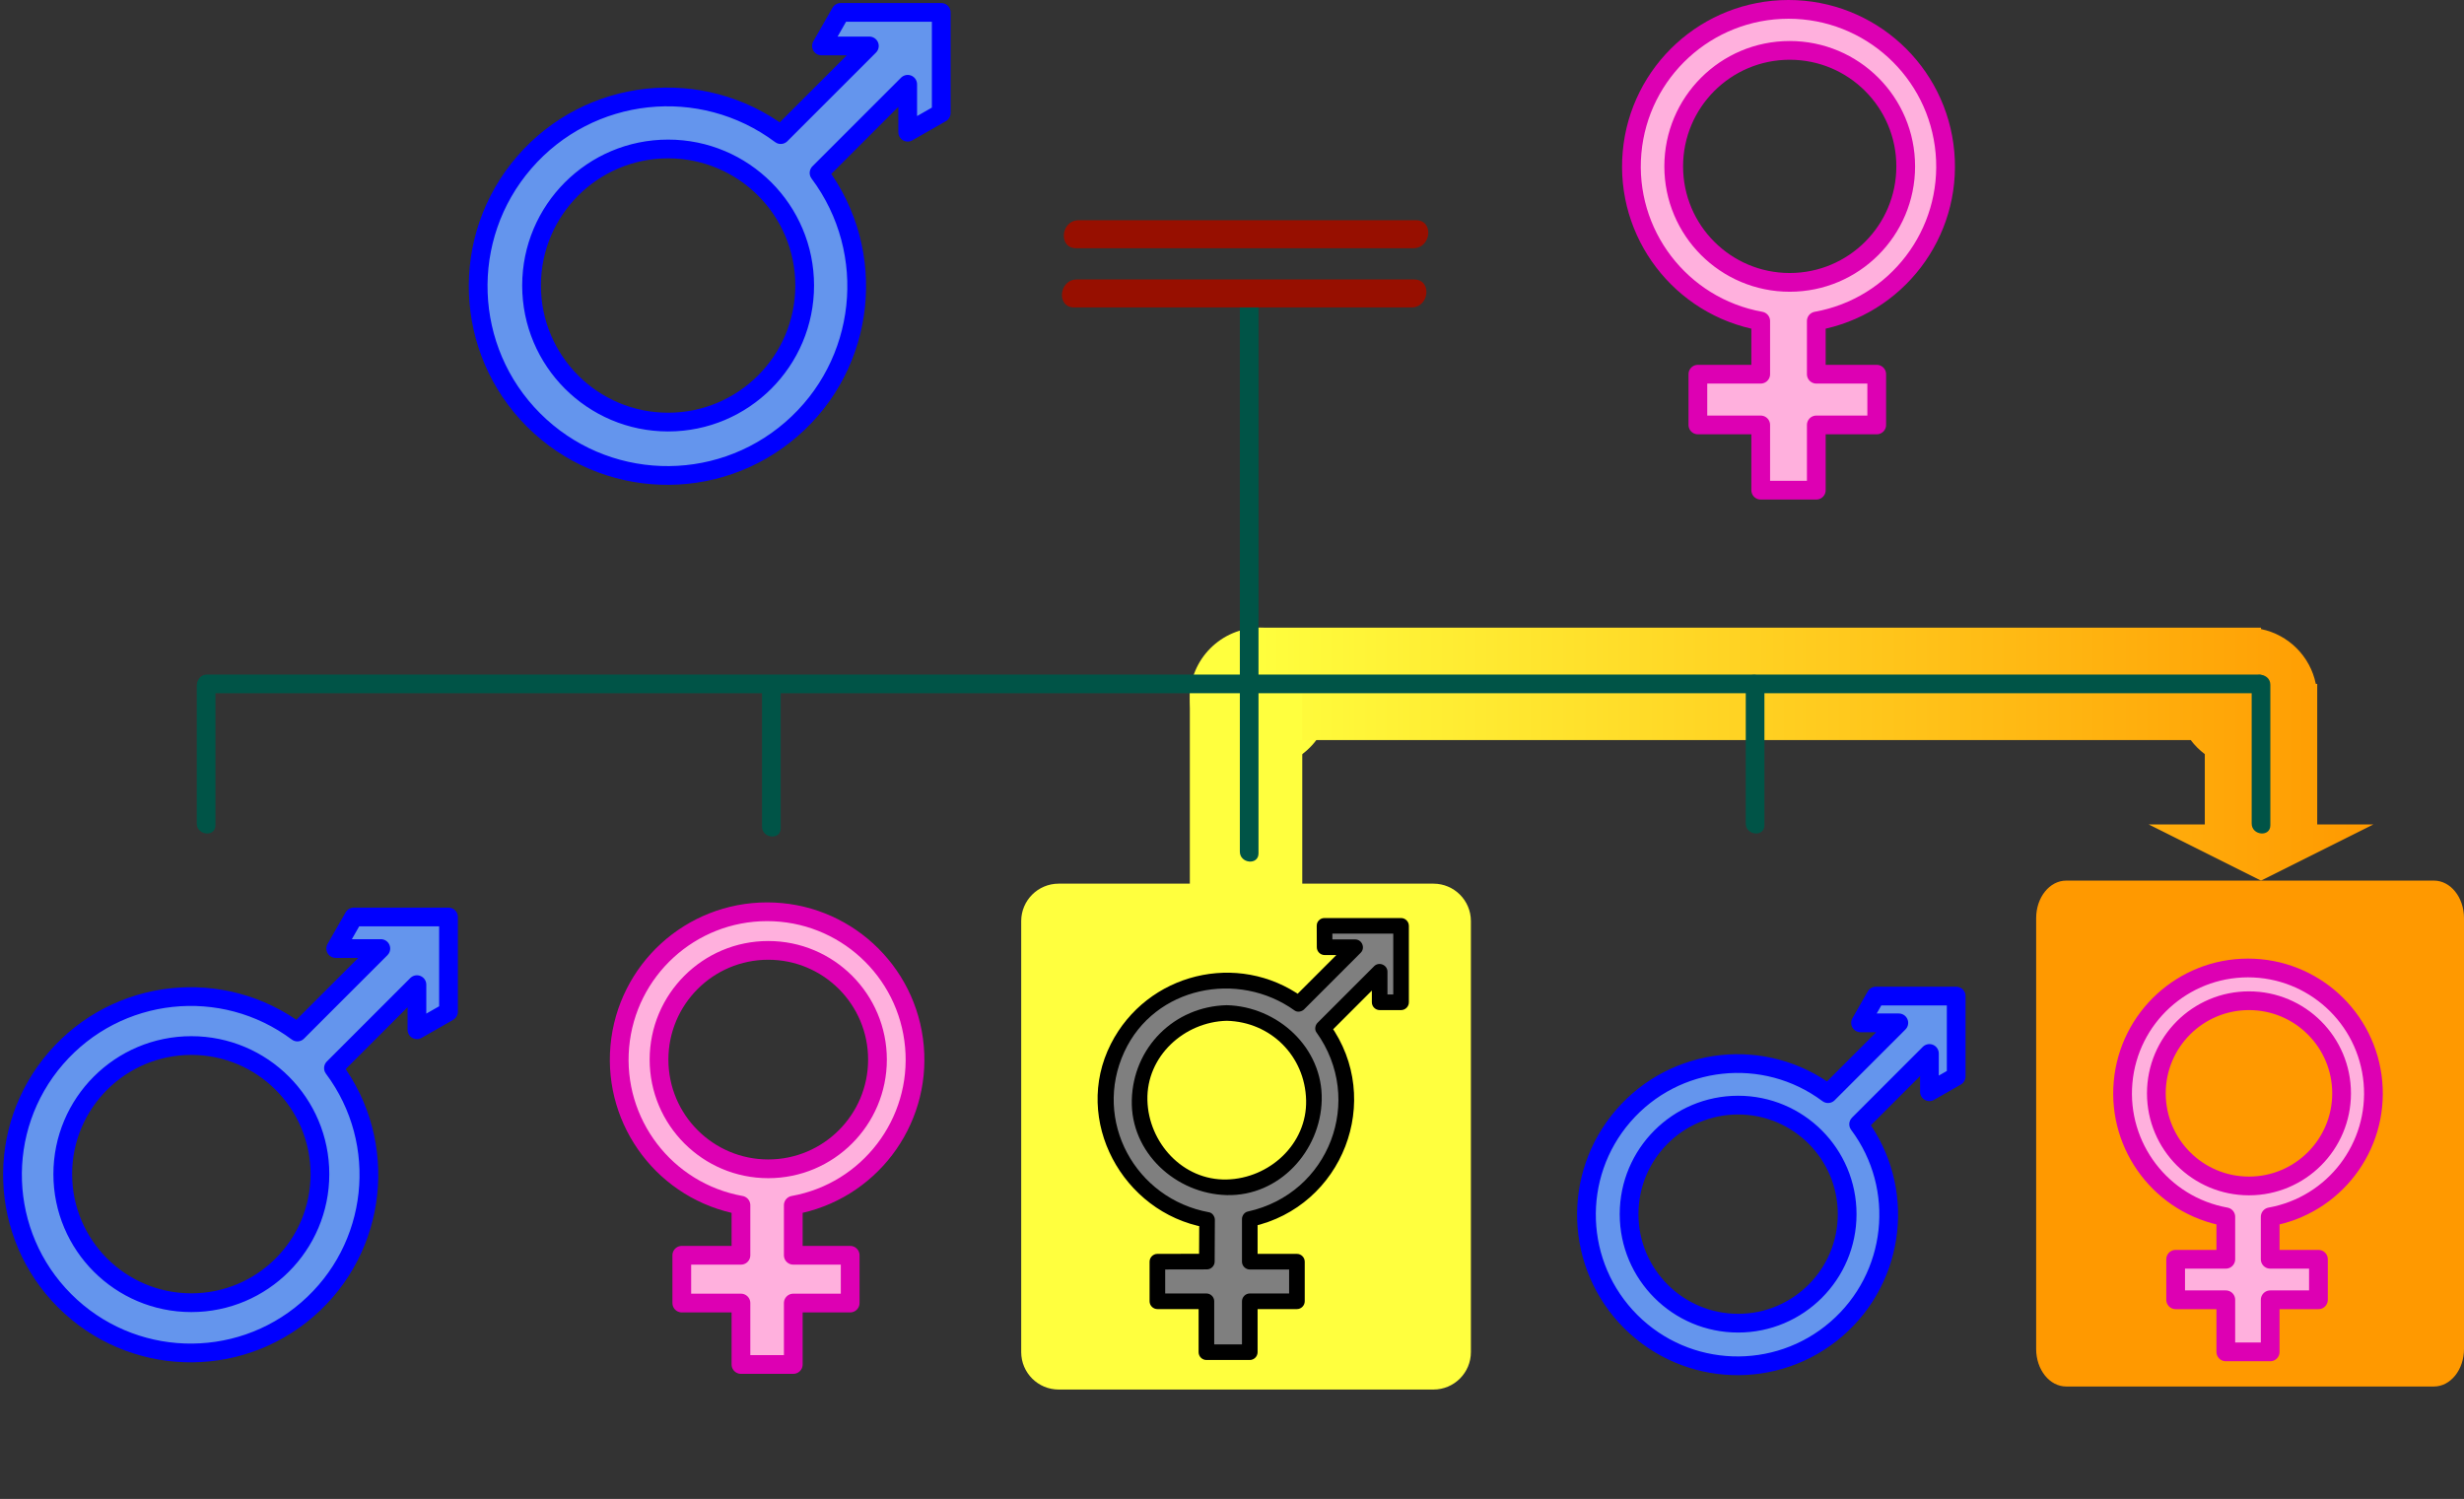 <?xml version="1.0" encoding="utf-8"?>
<!-- Generator: Adobe Illustrator 11 Build 196, SVG Export Plug-In  -->
<!DOCTYPE svg PUBLIC "-//W3C//DTD SVG 1.0//EN"    "http://www.w3.org/TR/2001/REC-SVG-20010904/DTD/svg10.dtd">
<svg  xmlns="http://www.w3.org/2000/svg" xmlns:xlink="http://www.w3.org/1999/xlink" xmlns:a="http://ns.adobe.com/AdobeSVGViewerExtensions/3.0/"
	 width="789" height="480" viewBox="91.001 15 789 480" xml:space="preserve">
	<rect x="91.001" y="15" width="789" height="480" fill="#333333" stroke="none"/>
	<defs>
	</defs>
	<g>
		<circle id="左上_1_" display="none" fill="#FFFF3E" cx="485.501" cy="229.5" r="22.5"/> 
		<circle id="右上_1_" display="none" fill="#FFFF3E" cx="494.501" cy="229.5" r="22.5"/> 
		<circle id="右下_1_" fill="#FFFF3E" cx="494.501" cy="238.5" r="22.5"/> 
		<circle id="左下_1_" display="none" fill="#FFFF3E" cx="485.501" cy="240.5" r="22.5"/> 
		<path display="none" fill="#FF9900" d="M248.001,447c0,6.627-5.438,12-12.139,12H87.141c-6.703,0-12.139-5.373-12.139-12V309
			c0-6.627,5.437-12,12.139-12h148.722c6.701,0,12.139,5.373,12.139,12V447z"/>
		<g display="none">
			<g display="inline">
				<linearGradient id="XMLID_1_" gradientUnits="userSpaceOnUse" x1="121.001" y1="256.5" x2="490.002" y2="256.5">
					<stop  offset="0" style="stop-color:#FF9900"/>
					<stop  offset="1" style="stop-color:#FFFF3E"/>
					<a:midPointStop  offset="0" style="stop-color:#FF9900"/>
					<a:midPointStop  offset="0.5" style="stop-color:#FF9900"/>
					<a:midPointStop  offset="1" style="stop-color:#FFFF3E"/>
				</linearGradient>
				<path fill="url(#XMLID_1_)" d="M179.501,252h310.5v-36h-333v0.467c-8.812,1.792-15.759,8.719-17.549,17.533h-0.451v45h-18l36,18
					l36-18h-18v-22.5C176.706,255.22,178.221,253.703,179.501,252z"/>
			</g>
		</g>
		<g>
			<g>
				<linearGradient id="XMLID_2_" gradientUnits="userSpaceOnUse" x1="491.002" y1="256.5" x2="851.001" y2="256.5">
					<stop  offset="0" style="stop-color:#FFFF3E"/>
					<stop  offset="1" style="stop-color:#FF9900"/>
					<a:midPointStop  offset="0" style="stop-color:#FFFF3E"/>
					<a:midPointStop  offset="0.5" style="stop-color:#FFFF3E"/>
					<a:midPointStop  offset="1" style="stop-color:#FF9900"/>
				</linearGradient>
				<path fill="url(#XMLID_2_)" d="M833.001,279v-45h-0.451c-1.789-8.816-8.732-15.759-17.549-17.549V216h-324v36h301.5
					c1.28,1.704,2.796,3.22,4.5,4.5V279h-18l36,18l36-18H833.001z"/>
			</g>
		</g>
		<path fill="#FF9900" d="M880.001,447c0,6.627-4.307,12-9.613,12H752.615c-5.309,0-9.613-5.373-9.613-12V309
			c0-6.627,4.305-12,9.613-12h117.773c5.307,0,9.613,5.373,9.613,12V447z"/>
		<g display="none">
			<g display="inline">
				<linearGradient id="XMLID_3_" gradientUnits="userSpaceOnUse" x1="491.002" y1="256.5" x2="689.001" y2="256.5">
					<stop  offset="0" style="stop-color:#FFFF3E"/>
					<stop  offset="1" style="stop-color:#FF9900"/>
					<a:midPointStop  offset="0" style="stop-color:#FFFF3E"/>
					<a:midPointStop  offset="0.5" style="stop-color:#FFFF3E"/>
					<a:midPointStop  offset="1" style="stop-color:#FF9900"/>
				</linearGradient>
				<path fill="url(#XMLID_3_)" d="M671.001,279v-45h-0.451c-1.789-8.815-8.732-15.759-17.549-17.549V216h-162v36h139.5
					c1.279,1.704,2.796,3.221,4.5,4.5V279h-18l36,18l36-18H671.001z"/>
			</g>
		</g>
		<path display="none" fill="#FF9900" d="M727.001,447c0,6.627-4.589,12-10.244,12H591.246c-5.656,0-10.244-5.373-10.244-12V309
			c0-6.627,4.588-12,10.244-12h125.512c5.655,0,10.244,5.373,10.244,12V447z"/>
		<g display="none">
			<g display="inline">
				
					<linearGradient id="XMLID_4_" gradientUnits="userSpaceOnUse" x1="283.002" y1="247.5" x2="472.002" y2="247.5" gradientTransform="matrix(1 0 0 1 19 9)">
					<stop  offset="0" style="stop-color:#FF9900"/>
					<stop  offset="1" style="stop-color:#FFFF3E"/>
					<a:midPointStop  offset="0" style="stop-color:#FF9900"/>
					<a:midPointStop  offset="0.5" style="stop-color:#FF9900"/>
					<a:midPointStop  offset="1" style="stop-color:#FFFF3E"/>
				</linearGradient>
				<path fill="url(#XMLID_4_)" d="M360.501,252h130.5v-36h-153v0.467c-8.812,1.792-15.759,8.719-17.549,17.533h-0.451v45h-18l36,18
					l36-18h-18v-22.5C357.706,255.22,359.221,253.703,360.501,252z"/>
			</g>
		</g>
		<path display="none" fill="#FF9900" d="M403.001,447c0,6.627-4.307,12-9.613,12H275.615c-5.308,0-9.613-5.373-9.613-12V309
			c0-6.627,4.305-12,9.613-12h117.773c5.307,0,9.613,5.373,9.613,12V447z"/>
		<path display="none" fill="#FF9900" d="M752.001,167.334c0,6.994-5.438,12.666-12.139,12.666H591.14
			c-6.702,0-12.139-5.672-12.139-12.666V21.667C579.001,14.671,584.438,9,591.14,9h148.723c6.701,0,12.139,5.671,12.139,12.667
			V167.334z"/>
		<circle display="none" fill="#FFFF3E" cx="495.501" cy="103.5" r="22.5"/> 
		<g display="none">
			<g display="inline">
				<linearGradient id="XMLID_5_" gradientUnits="userSpaceOnUse" x1="490.002" y1="99" x2="580.001" y2="99">
					<stop  offset="0" style="stop-color:#FFFF3E"/>
					<stop  offset="1" style="stop-color:#FF9900"/>
					<a:midPointStop  offset="0" style="stop-color:#FFFF3E"/>
					<a:midPointStop  offset="0.5" style="stop-color:#FFFF3E"/>
					<a:midPointStop  offset="1" style="stop-color:#FF9900"/>
				</linearGradient>
				<polygon fill="url(#XMLID_5_)" points="580.001,99 553.001,63 553.001,81 490.001,81 490.001,117 553.001,117 553.001,135 "/>
			</g>
		</g>
		<rect x="473.001" y="108" display="none" fill="#FFFF3E" width="36" height="126"/> 
		<path display="none" fill="#FF9900" stroke="#FF9900" d="M400.001,167.334c0,6.994-5.438,12.666-12.139,12.666H239.14
			c-6.702,0-12.139-5.672-12.139-12.666V21.667C227.001,14.671,232.438,9,239.14,9h148.723c6.701,0,12.139,5.671,12.139,12.667
			V167.334z"/>
		<rect x="473.001" y="108" display="none" fill="#FFFF3E" width="36" height="126"/> 
		<circle display="none" fill="#FFFF3E" cx="486.501" cy="103.5" r="22.5"/> 
		<g display="none">
			<g display="inline">
				<linearGradient id="XMLID_6_" gradientUnits="userSpaceOnUse" x1="401.002" y1="99" x2="491.002" y2="99">
					<stop  offset="0" style="stop-color:#FF9900"/>
					<stop  offset="1" style="stop-color:#FFFF3E"/>
					<a:midPointStop  offset="0" style="stop-color:#FF9900"/>
					<a:midPointStop  offset="0.5" style="stop-color:#FF9900"/>
					<a:midPointStop  offset="1" style="stop-color:#FFFF3E"/>
				</linearGradient>
				<polygon fill="url(#XMLID_6_)" points="428.001,81 428.001,63 401.001,99 428.001,135 428.001,117 491.001,117 491.001,81 "/>
			</g>
		</g>
		<path fill="#FFFF3E" d="M562.001,447.975c0,6.627-5.373,12-12,12h-120c-6.627,0-12-5.373-12-12v-138c0-6.627,5.373-12,12-12h120
			c6.627,0,12,5.373,12,12V447.975z"/>
		<rect x="472.001" y="234" fill="#FFFF3E" width="36" height="72"/> 
		<path display="none" fill="#FFFF3E" d="M400.001,168c0,6.627-5.373,12-12,12h-147c-6.627,0-12-5.373-12-12V12
			c0-6.627,5.373-12,12-12h147c6.627,0,12,5.373,12,12V168z"/>
		<path display="none" fill="#FFFF3E" d="M751.001,168c0,6.627-5.373,12-12,12h-147c-6.627,0-12-5.373-12-12V12
			c0-6.627,5.373-12,12-12h147c6.627,0,12,5.373,12,12V168z"/>
		<rect x="400.001" y="81" display="none" fill="#FFFF3E" width="180" height="36"/> 
		<rect x="472.001" y="99" display="none" fill="#FFFF3E" width="36" height="135"/> 
		<circle display="none" fill="#FFFF3E" cx="485.501" cy="103.5" r="22.5"/> 
		<circle display="none" fill="#FFFF3E" cx="494.501" cy="103.5" r="22.5"/> 
		<g>
			<g>
				<line fill="none" x1="491.001" y1="108" x2="491.001" y2="288"/>
				<path fill="#005447" d="M488.014,107.717c0,49.993,0,99.985,0,149.978c0,10.008,0,20.015,0,30.022
					c0,3.842,5.975,4.431,5.975,0.566c0-49.993,0-99.985,0-149.977c0-10.008,0-20.016,0-30.023
					C493.989,104.442,488.014,103.853,488.014,107.717L488.014,107.717z"/>
			</g>
		</g>
		<g>
			<g>
				<line fill="none" x1="157.001" y1="279" x2="157.001" y2="235"/>
				<path fill="#005447" d="M159.989,279.283c0-14.667,0-29.334,0-44c0-3.841-5.975-4.431-5.975-0.566c0,14.667,0,29.333,0,44
					C154.014,282.559,159.989,283.147,159.989,279.283L159.989,279.283z"/>
			</g>
		</g>
		<g>
			<g>
				<line fill="none" x1="157.001" y1="234" x2="814.001" y2="234"/>
				<path fill="#005447" d="M156.718,236.987c23.376,0,46.752,0,70.129,0c55.507,0,111.014,0,166.521,0
					c65.706,0,131.411,0,197.117,0c53.972,0,107.943,0,161.915,0c20.439,0,40.879,0,61.318,0c3.842,0,4.431-5.975,0.566-5.975
					c-23.376,0-46.753,0-70.129,0c-55.507,0-111.014,0-166.521,0c-65.706,0-131.412,0-197.117,0c-53.972,0-107.943,0-161.916,0
					c-20.439,0-40.878,0-61.318,0C153.443,231.013,152.854,236.987,156.718,236.987L156.718,236.987z"/>
			</g>
		</g>
		<g>
			<g>
				<line fill="none" x1="815.001" y1="234" x2="815.001" y2="279"/>
				<path fill="#005447" d="M812.014,233.717c0,15,0,30,0,45c0,3.842,5.975,4.431,5.975,0.566c0-15,0-30,0-45
					C817.989,230.442,812.014,229.853,812.014,233.717L812.014,233.717z"/>
			</g>
		</g>
		<g>
			<g>
				<line fill="none" x1="653.001" y1="234" x2="653.001" y2="279"/>
				<path fill="#005447" d="M650.014,233.717c0,15,0,30,0,45c0,3.842,5.975,4.431,5.975,0.566c0-15,0-30,0-45
					C655.989,230.442,650.014,229.853,650.014,233.717L650.014,233.717z"/>
			</g>
		</g>
		<g>
			<g>
				<line fill="none" x1="338.001" y1="234.975" x2="338.001" y2="279.975"/>
				<path fill="#005447" d="M335.014,234.691c0,15,0,30,0,45c0,3.842,5.975,4.431,5.975,0.566c0-15,0-30,0-45
					C340.989,231.417,335.014,230.827,335.014,234.691L335.014,234.691z"/>
			</g>
		</g>
		<path display="none" fill="#6495ED" stroke="#0000FF" stroke-width="6" stroke-linejoin="round" d="M103.471,211.844l-5.313,9.297
			h13.282l-24.572,24.572c-22.04-16.469-53.059-13.112-71.067,7.688c-18.008,20.802-16.887,51.981,2.568,71.437
			c19.455,19.455,50.635,20.576,71.437,2.568c20.801-18.009,24.158-49.027,7.689-71.067l24.571-24.572v13.282l9.298-5.312v-27.893
			H103.471z M55.655,249.697c20.906,0,37.854,16.947,37.854,37.854s-16.947,37.854-37.854,37.854
			c-20.906,0-37.854-16.948-37.854-37.854S34.75,249.697,55.655,249.697L55.655,249.697z"/>
		<path display="none" fill="#FFB0DD" stroke="#DD00B3" stroke-width="6" stroke-linejoin="round" d="M315.052,297.396
			c22.192-3.99,37.668-24.263,35.665-46.722c-2.001-22.46-20.82-39.675-43.368-39.675c-22.549,0-41.366,17.215-43.37,39.675
			c-2.001,22.459,13.474,42.731,35.666,46.722v14.735h-17.416v14.067h17.416v18.087h15.407v-18.087H331.8v-14.067h-16.748V297.396z
			 M339.837,254.523c0,17.759-14.396,32.154-32.153,32.154s-32.154-14.396-32.154-32.154c0-17.757,14.396-32.152,32.154-32.152
			S339.837,236.767,339.837,254.523L339.837,254.523z"/>
		<path display="none" fill="#6495ED" stroke="#0000FF" stroke-width="6" stroke-linejoin="round" d="M832.787,139.669l-4.213,7.373
			h10.533l-19.487,19.486c-17.478-13.061-42.077-10.398-56.358,6.098s-13.393,41.223,2.037,56.652
			c15.428,15.429,40.154,16.317,56.65,2.036c16.497-14.281,19.159-38.881,6.099-56.358l19.485-19.487v10.533l7.374-4.213v-22.12
			H832.787z M794.868,169.688c16.579,0,30.02,13.44,30.02,30.019c0,16.58-13.44,30.021-30.02,30.021s-30.02-13.44-30.02-30.021
			C764.848,183.129,778.289,169.688,794.868,169.688L794.868,169.688z"/>
		<g display="none">
			<g display="inline">
				<linearGradient id="XMLID_7_" gradientUnits="userSpaceOnUse" x1="776.001" y1="534.5" x2="974.001" y2="534.5">
					<stop  offset="0" style="stop-color:#FFFF3E"/>
					<stop  offset="1" style="stop-color:#FF9900"/>
					<a:midPointStop  offset="0" style="stop-color:#FFFF3E"/>
					<a:midPointStop  offset="0.5" style="stop-color:#FFFF3E"/>
					<a:midPointStop  offset="1" style="stop-color:#FF9900"/>
				</linearGradient>
				<path fill="url(#XMLID_7_)" d="M956.001,557v-45h-0.451c-1.789-8.815-8.732-15.76-17.549-17.549V494h-162v36h139.5
					c1.279,1.704,2.796,3.221,4.5,4.5V557h-18l36,18l36-18H956.001z"/>
			</g>
		</g>
		<path fill="#6495ED" stroke="#0000FF" stroke-width="6" stroke-linejoin="round" d="M204.281,308.646l-5.779,10.112h14.447
			l-26.727,26.728c-23.973-17.914-57.712-14.264-77.3,8.362s-18.369,56.54,2.793,77.701c21.161,21.161,55.076,22.381,77.701,2.793
			c22.625-19.588,26.276-53.326,8.363-77.3l26.727-26.727v14.447l10.113-5.779v-30.338H204.281z M152.273,349.818
			c22.739,0,41.173,18.434,41.173,41.174c0,22.738-18.434,41.173-41.173,41.173s-41.174-18.435-41.174-41.173
			C111.099,368.252,129.534,349.818,152.273,349.818L152.273,349.818z"/>
		<path fill="#FFB0DD" stroke="#DD00B3" stroke-width="6" stroke-linejoin="round" d="M345.019,400.947
			c24.14-4.34,40.973-26.39,38.793-50.818c-2.176-24.43-22.646-43.154-47.171-43.154c-24.526,0-44.994,18.725-47.173,43.154
			c-2.178,24.429,14.654,46.479,38.794,50.818v16.028h-18.944v15.302h18.944v19.672h16.757v-19.672h18.217v-15.302h-18.217V400.947z
			 M371.979,354.315c0,19.316-15.658,34.974-34.974,34.974c-19.314,0-34.974-15.657-34.974-34.974
			c0-19.315,15.659-34.973,34.974-34.973C356.321,319.343,371.979,335,371.979,354.315L371.979,354.315z"/>
		<path fill="#6495ED" stroke="#0000FF" stroke-width="6" stroke-linejoin="round" d="M691.673,333.975l-4.902,8.575h12.252
			l-22.664,22.665c-20.33-15.19-48.941-12.095-65.553,7.092c-16.61,19.188-15.576,47.947,2.369,65.893
			c17.944,17.945,46.705,18.979,65.893,2.369c19.186-16.611,22.282-45.223,7.092-65.552l22.664-22.665v12.251l8.576-4.9v-25.728
			H691.673z M647.568,368.891c19.284,0,34.916,15.632,34.916,34.915c0,19.284-15.632,34.917-34.916,34.917
			c-19.283,0-34.916-15.633-34.916-34.917C612.652,384.522,628.285,368.891,647.568,368.891L647.568,368.891z"/>
		<path fill="#FFB0DD" stroke="#DD00B3" stroke-width="6" stroke-linejoin="round" d="M817.943,404.666
			c20.471-3.681,34.745-22.38,32.897-43.096c-1.846-20.717-19.204-36.596-40.002-36.596c-20.799,0-38.156,15.879-40.005,36.596
			c-1.846,20.716,12.429,39.415,32.898,43.096v13.592h-16.064v12.976h16.064v16.683h14.211v-16.683h15.448v-12.976h-15.448V404.666z
			 M840.805,365.12c0,16.381-13.278,29.659-29.658,29.659s-29.659-13.278-29.659-29.659c0-16.379,13.279-29.657,29.659-29.657
			S840.805,348.741,840.805,365.12L840.805,365.12z"/>
		<g>
			<path fill="#7F7F7F" d="M515.13,311.484l0.027,6.854h9.792l-18.114,18.117c-16.251-12.142-39.12-9.668-52.398,5.668
				c-13.277,15.338-12.45,38.325,1.894,52.669c5.959,5.958,13.409,9.585,21.183,10.836l-0.065,13.373l-15.84,0.029v12.681h15.7
				v16.304h13.888v-16.304h15.095V419.03h-15.095v-13.642c6.396-1.261,12.548-4.154,17.805-8.703
				c15.335-13.278,17.809-36.146,5.667-52.396l18.116-18.116v9.792h6.855v-24.48H515.13z M483.823,339.393
				c15.414,0,27.909,12.495,27.909,27.908c0,15.414-12.495,27.909-27.909,27.909s-27.909-12.495-27.909-27.909
				C455.914,351.888,468.409,339.393,483.823,339.393L483.823,339.393z"/>
			<g>
				<path fill="none" d="M515.13,311.484l0.027,6.854h9.792l-18.114,18.117c-16.251-12.142-39.12-9.668-52.398,5.668
					c-13.277,15.338-12.45,38.325,1.894,52.669c5.959,5.958,13.409,9.585,21.183,10.836l-0.065,13.373l-15.84,0.029v12.681h15.7
					v16.304h13.888v-16.304h15.095V419.03h-15.095v-13.642c6.396-1.261,12.548-4.154,17.805-8.703
					c15.335-13.278,17.809-36.146,5.667-52.396l18.116-18.116v9.792h6.855v-24.48H515.13z M483.823,339.393
					c15.414,0,27.909,12.495,27.909,27.908c0,15.414-12.495,27.909-27.909,27.909s-27.909-12.495-27.909-27.909
					C455.914,351.888,468.409,339.393,483.823,339.393L483.823,339.393z"/>
				<path d="M512.63,311.484c0.009,2.284,0.019,4.569,0.027,6.854c0.006,1.362,1.133,2.5,2.5,2.5c3.264,0,6.528,0,9.792,0
					c-0.589-1.423-1.179-2.845-1.768-4.268c-6.038,6.039-12.076,12.078-18.114,18.117c1.01-0.131,2.02-0.261,3.029-0.391
					c-20.717-14.894-49.841-7.711-61.388,15.008c-12.424,24.444,3.812,53.947,30.14,58.734c-0.611-0.804-1.223-1.607-1.835-2.411
					c-0.022,4.458-0.043,8.915-0.065,13.373c0.833-0.833,1.667-1.667,2.5-2.5c-5.28,0.01-10.56,0.02-15.84,0.029
					c-1.363,0.003-2.5,1.136-2.5,2.5c0,4.227,0,8.454,0,12.681c0,1.363,1.137,2.5,2.5,2.5c5.233,0,10.467,0,15.7,0
					c-0.833-0.833-1.667-1.667-2.5-2.5c0,5.435,0,10.869,0,16.304c0,1.363,1.137,2.5,2.5,2.5c4.629,0,9.259,0,13.888,0
					c1.363,0,2.5-1.137,2.5-2.5c0-5.435,0-10.869,0-16.304c-0.833,0.833-1.667,1.667-2.5,2.5c5.031,0,10.063,0,15.095,0
					c1.362,0,2.5-1.137,2.5-2.5c0-4.227,0-8.454,0-12.681c0-1.362-1.138-2.5-2.5-2.5c-5.031,0-10.063,0-15.095,0
					c0.833,0.833,1.667,1.667,2.5,2.5c0-4.547,0-9.095,0-13.642c-0.611,0.804-1.224,1.607-1.835,2.411
					c29.097-6.376,42.367-40.568,24.966-64.772c-0.131,1.01-0.261,2.02-0.392,3.029c6.039-6.038,12.078-12.077,18.116-18.116
					c-1.423-0.589-2.845-1.179-4.268-1.768c0,3.264,0,6.528,0,9.792c0,1.363,1.137,2.5,2.5,2.5c2.285,0,4.57,0,6.855,0
					c1.363,0,2.5-1.137,2.5-2.5c0-8.16,0-16.32,0-24.48c0-1.363-1.137-2.5-2.5-2.5c-8.17,0-16.34,0-24.51,0c-3.225,0-3.225,5,0,5
					c8.17,0,16.34,0,24.51,0c-0.833-0.833-1.667-1.667-2.5-2.5c0,8.16,0,16.32,0,24.48c0.833-0.833,1.667-1.667,2.5-2.5
					c-2.285,0-4.57,0-6.855,0c0.833,0.833,1.667,1.667,2.5,2.5c0-3.264,0-6.528,0-9.792c0-2.181-2.726-3.311-4.268-1.768
					c-6.039,6.038-12.078,12.077-18.116,18.116c-0.738,0.738-1.039,2.128-0.392,3.029c15.559,21.64,4.204,51.69-21.978,57.427
					c-1.078,0.236-1.835,1.344-1.835,2.411c0,4.547,0,9.095,0,13.642c0,1.362,1.137,2.5,2.5,2.5c5.031,0,10.063,0,15.095,0
					c-0.833-0.833-1.667-1.667-2.5-2.5c0,4.227,0,8.454,0,12.681c0.833-0.833,1.667-1.667,2.5-2.5c-5.031,0-10.063,0-15.095,0
					c-1.363,0-2.5,1.137-2.5,2.5c0,5.435,0,10.869,0,16.304c0.833-0.833,1.667-1.667,2.5-2.5c-4.629,0-9.259,0-13.888,0
					c0.833,0.833,1.667,1.667,2.5,2.5c0-5.435,0-10.869,0-16.304c0-1.363-1.138-2.5-2.5-2.5c-5.233,0-10.467,0-15.7,0
					c0.833,0.833,1.667,1.667,2.5,2.5c0-4.227,0-8.454,0-12.681c-0.833,0.833-1.667,1.667-2.5,2.5c5.28-0.01,10.56-0.02,15.84-0.029
					c1.368-0.003,2.493-1.136,2.5-2.5c0.021-4.458,0.044-8.915,0.065-13.373c0.005-1.036-0.759-2.215-1.835-2.411
					c-23.664-4.302-37.341-29.363-27.153-51.388c9.684-20.938,36.461-26.217,54.547-13.216c0.901,0.648,2.291,0.348,3.029-0.391
					c6.038-6.039,12.076-12.078,18.114-18.117c1.543-1.543,0.413-4.268-1.768-4.268c-3.264,0-6.528,0-9.792,0
					c0.833,0.833,1.667,1.667,2.5,2.5c-0.009-2.284-0.019-4.569-0.027-6.854C517.618,308.261,512.618,308.26,512.63,311.484z"/>
				<path d="M483.823,341.893c14.109,0.346,25.063,11.299,25.409,25.408c0.346,14.108-11.821,25.076-25.409,25.409
					c-14.108,0.346-25.076-11.821-25.409-25.409C458.068,353.193,470.235,342.226,483.823,341.893c3.219-0.079,3.227-5.079,0-5
					c-16.859,0.413-29.996,13.549-30.409,30.408c-0.414,16.857,14.171,30.011,30.409,30.409
					c16.856,0.413,30.011-14.171,30.409-30.409c0.413-16.856-14.172-30.01-30.409-30.408
					C480.596,336.813,480.604,341.813,483.823,341.893z"/>
			</g>
		</g>
		<path fill="#6495ED" stroke="#0000FF" stroke-width="6" stroke-linejoin="round" d="M360.177,18.975l-6.138,10.741h15.344
			l-28.386,28.386c-25.461-19.025-61.295-15.147-82.099,8.882c-20.804,24.031-19.509,60.05,2.966,82.525
			c22.475,22.475,58.495,23.77,82.525,2.966c24.03-20.803,27.908-56.637,8.882-82.098l28.386-28.386v15.344l10.741-6.138V18.975
			H360.177z M304.939,62.704c24.151,0,43.729,19.578,43.729,43.729c0,24.15-19.578,43.729-43.729,43.729
			c-24.151,0-43.729-19.579-43.729-43.729C261.21,82.282,280.789,62.704,304.939,62.704L304.939,62.704z"/>
		<path fill="#FFB0DD" stroke="#DD00B3" stroke-width="6" stroke-linejoin="round" d="M672.599,117.806
			c25.639-4.608,43.516-28.028,41.201-53.973C711.49,37.887,689.75,18,663.701,18s-47.787,19.887-50.102,45.833
			c-2.312,25.945,15.564,49.365,41.203,53.973v17.024h-20.121v16.25h20.121v20.894h17.797v-20.894h19.348v-16.25h-19.348V117.806z
			 M701.232,68.28c0,20.515-16.629,37.145-37.145,37.145c-20.514,0-37.145-16.63-37.145-37.145
			c0-20.514,16.631-37.144,37.145-37.144C684.603,31.136,701.232,47.766,701.232,68.28L701.232,68.28z"/>
		<g>
			<line fill="#005447" x1="436.001" y1="90" x2="544.001" y2="90"/>
			<g>
				<line fill="none" x1="436.001" y1="90" x2="544.001" y2="90"/>
				<path fill="#970F00" d="M435.577,94.481c36,0,71.999,0,107.999,0c5.762,0,6.646-8.962,0.85-8.962c-36,0-72,0-107.999,0
					C430.664,85.519,429.78,94.481,435.577,94.481L435.577,94.481z"/>
			</g>
		</g>
		<g>
			<line fill="#005447" x1="543.398" y1="108.975" x2="435.398" y2="108.975"/>
			<g>
				<line fill="none" x1="543.398" y1="108.975" x2="435.398" y2="108.975"/>
				<path fill="#970F00" d="M543.823,104.494c-36,0-72,0-108,0c-5.762,0-6.646,8.962-0.85,8.962c36,0,72,0,108,0
					C548.735,113.456,549.62,104.494,543.823,104.494L543.823,104.494z"/>
			</g>
		</g>
	</g>
</svg>
